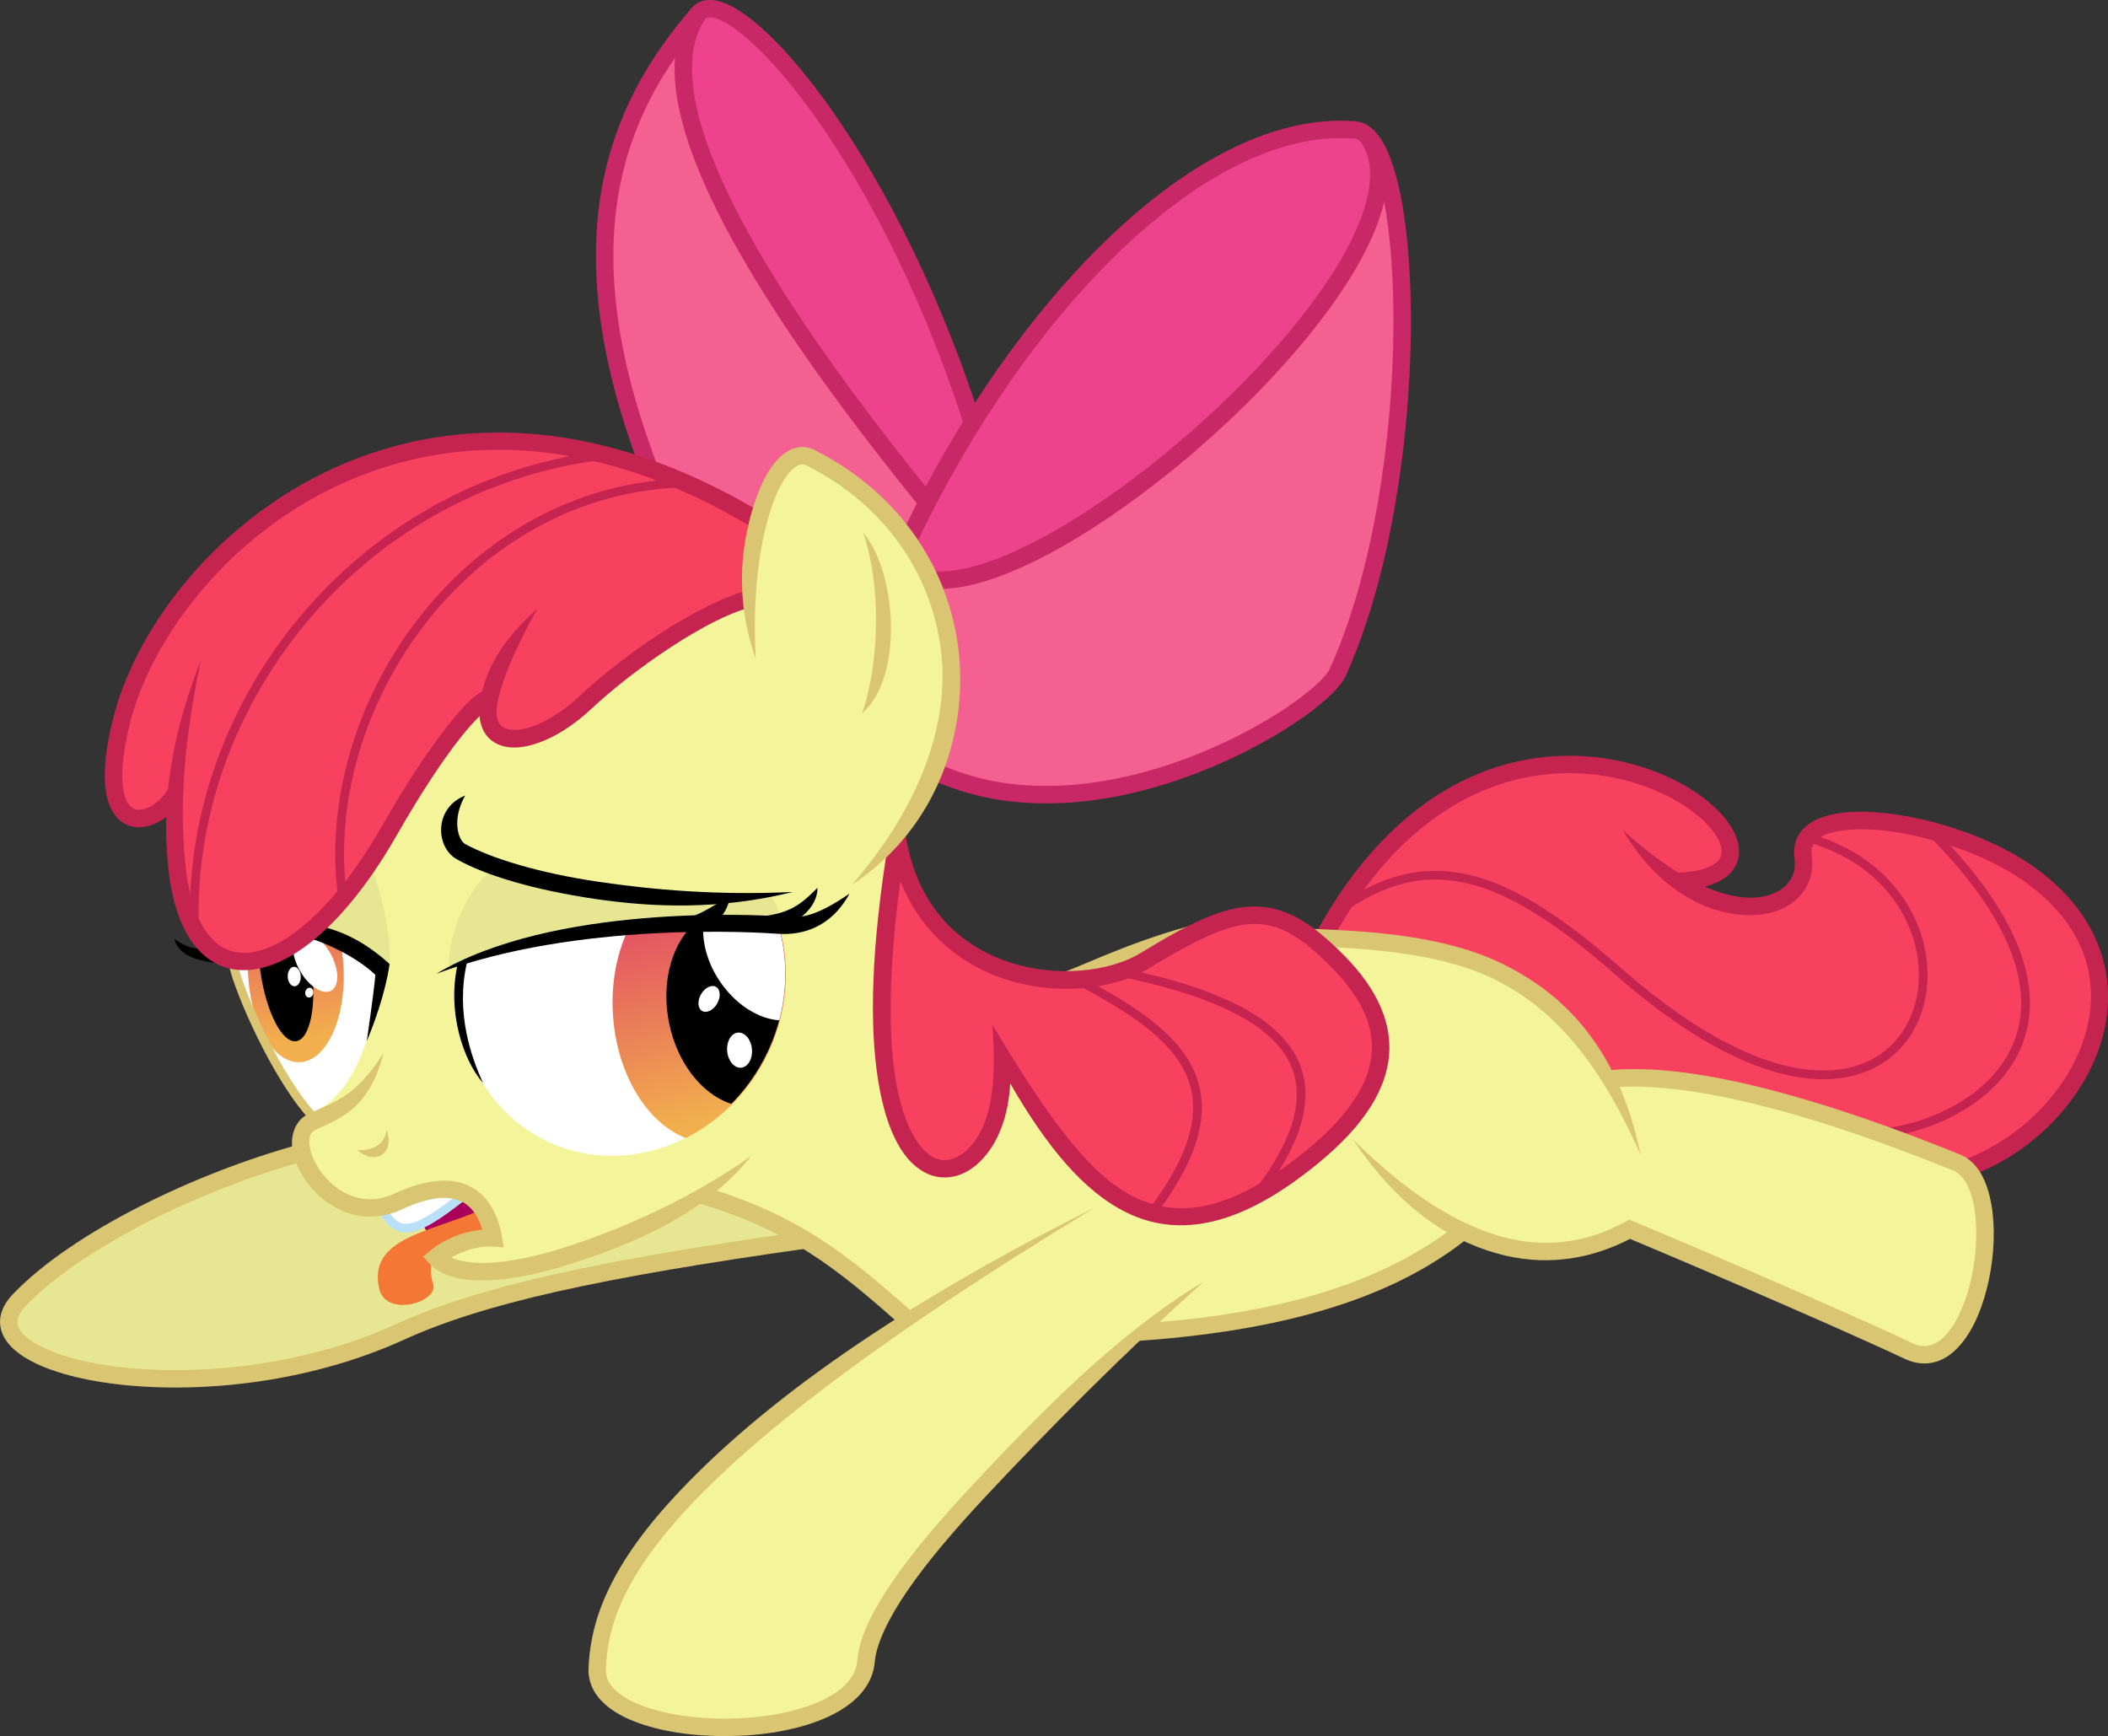<?xml version="1.0" encoding="UTF-8" standalone="no"?>
<!-- Created with Inkscape (http://www.inkscape.org/) -->
<svg id="svg12598" xmlns:rdf="http://www.w3.org/1999/02/22-rdf-syntax-ns#" xmlns="http://www.w3.org/2000/svg" height="895.55" width="1087.3" version="1.1" xmlns:cc="http://creativecommons.org/ns#" xmlns:xlink="http://www.w3.org/1999/xlink" xmlns:dc="http://purl.org/dc/elements/1.1/">
 <rect width="100%" height="100%" fill="#333333" stroke="none"/>
 <defs id="defs12600">
  <linearGradient id="linearGradient6522">
   <stop id="stop6524" stop-color="#e45762" offset="0"/>
   <stop id="stop6526" stop-color="#f2af4d" offset="1"/>
  </linearGradient>
  <linearGradient id="linearGradient13192" y2="-711.02" xlink:href="#linearGradient6522" gradientUnits="userSpaceOnUse" x2="-948.16" y1="-704.96" x1="-1010.1"/>
  <linearGradient id="linearGradient13194" y2="-714.13" xlink:href="#linearGradient6522" gradientUnits="userSpaceOnUse" x2="-765.57" y1="-698.31" x1="-844.14"/>
  <clipPath id="clipPath13198" clipPathUnits="userSpaceOnUse">
   <use id="use13200" xlink:href="#path7510" transform="matrix(-.796 -.072 -.072 .796 -739.48 -1131.7)" height="1" width="1" y="0" x="0"/>
  </clipPath>
  <clipPath id="clipPath13204" clipPathUnits="userSpaceOnUse">
   <use id="use13206" xlink:href="#path6635" transform="matrix(.035 -.798 .798 .035 -1413.9 -709.84)" height="1" width="1" y="0" x="0"/>
  </clipPath>
  <clipPath id="clipPath13210" clipPathUnits="userSpaceOnUse">
   <use id="use13212" xlink:href="#path26670" transform="matrix(.799 0 0 .799 -997.29 -1150)" height="1" width="1" y="0" x="0"/>
  </clipPath>
  <clipPath id="clipPath13216" clipPathUnits="userSpaceOnUse">
   <use id="use13218" xlink:href="#path6335" transform="matrix(.447 -.662 .662 .447 -1258.7 -783.26)" height="1" width="1" y="0" x="0"/>
  </clipPath>
  <clipPath id="clipPath13220" clipPathUnits="userSpaceOnUse">
   <use id="use13222" xlink:href="#path6335" transform="matrix(.15 -.785 .785 .15 -1275.6 -581.08)" height="1" width="1" y="0" x="0"/>
  </clipPath>
  <clipPath id="clipPath13224" clipPathUnits="userSpaceOnUse">
   <use id="use13226" xlink:href="#path6335" transform="matrix(.05 -.798 .798 .05 -1270.8 -534.95)" height="1" width="1" y="0" x="0"/>
  </clipPath>
 </defs>
 <g id="layer1" transform="translate(125.92 -46.281)">
  <path id="path6693" d="m211.43 289.1c-48.13-107.77-24.07-186.24 25.63-239.08-24.06 48.651-15.69 83.7 115.62 255.29l-10.986 19.356 14.125 21.972c100.97-15.171 240.65-154.33 228.61-223.38 27.727 69.578 7.562 208.77-18.833 267.33-9.551 21.188-122.94 96.258-210.83 52.314z" fill="#f46091"/>
  <path id="path6691" d="m238.67 50.131c-35.142 31.443 8.852 131.72 114 254.14l-11.509 21.449 13.079 20.403c64.41 6.26 264.19-155.16 225.48-230.71-63.61-8.87-124.69 31.95-203.07 146.5-37.31-108.31-96.61-203.3-137.98-211.78z" fill="#ed438d"/>
  <path id="path6689" d="m-6.583 541.01c4.069 16.831 19.051 57.152 42.911 81.937-11.652 6.289-6.289 55.303 36.992 45.13 43.28-10.173 44.575-12.577 54.933 17.201-20.161 2.774-29.224 9.433-29.224 9.433 22.38 15.167 68.25 9.618 137.05-32.553 0 0 59.557 18.496 105.43 65.475-154.26 98.028-158.63 163.24-160.54 179.78-4.069 35.142 132.06 45.87 139.46-3.699 2.967-19.878 36.252-76.203 142.79-170.9 31.073-1.11 112.46-8.138 164.24-52.158 22.565 12.577 53.638 19.976 86.931-0.74 44.76 21.825 138.79 61.147 151.3 65.105 29.224 9.248 43.28-91.37 18.866-99.508-19.88-6.627-102.1-44.39-180.15-41.801-15.537-31.443-57.707-73.984-151.67-73.244-161.28 40.321-196.8 20.345-216.77-52.898 69.029-83.324 4.159-176.44-44.493-194.75-8.37-4.185-30.865 10.986-31.912 73.24-55.656 11.648-131.12 114.11-133.71 53.078-33.662 5.919-65.106 135.76-132.43 131.88z" fill="#f4f49b"/>
  <path id="path6635" fill="#fff" d="m71.486 545.44c-2.877 12.294-6.801 61.992-36.62 75.071 0 0-20.141-17.264-41.328-79.518 0 0 29.819-0.785 42.375-14.386z"/>
  <path id="path6673" d="m105.75 545.44c-1.177-15.563 9.417-41.197 22.626-50.876 0 0 84.03 20.743 142.66 13.529 0 0 5.549 6.104 4.994 12.577-59.372 0.925-135.63 7.923-170.28 24.769z" fill="#e7e793"/>
  <path id="path6681" d="m291.2 685.46c-112.45 16.276-172.28 31.896-214.18 49.199-114.67 47.35-221.95 15.537-194.21-15.906 24.597-27.876 88.04-62.516 146.86-78.792 0 0 14.797 40.691 50.679 25.154s45.87 5.549 48.459 19.606c-24.045 4.069-27.374 4.809-30.333 9.988 14.057 9.988 63.256 15.537 138.72-33.293z" fill="#e7e793"/>
  <path id="path6335" d="m275.68 523.41c6.526 21.804 4.624 46.811-7.219 69.438-22.896 43.748-74.28 62.035-114.77 40.844-32.748-17.139-48.339-54.3-40.988-91.243 41.496-12.132 87.828-22.913 162.97-19.04z" fill="#fff"/>
  <path id="path26670" d="m-751.43-696.9c0 21.335-24.773 38.631-55.332 38.631s-55.332-17.296-55.332-38.631 24.773-38.631 55.332-38.631 55.332 17.296 55.332 38.631z" clip-path="url(#clipPath13224)" transform="matrix(.078 1.249 -1.249 .078 -569.02 1628.6)" fill="url(#linearGradient13194)"/>
  <path id="path6679" d="m91.758 677.4 3.27 5.493 29.688-9.547-12.294-11.509z" fill="#a8005b"/>
  <path id="path6677" fill="#fff" d="m69.917 668.5c8.109 11.509 12.817 21.449 43.421-6.539-9.547-3.793-29.819-0.785-43.421 6.539z"/>
  <path id="path6303" d="m70.175 668.82c8.878 14.242 14.242 17.201 43.835-6.473" stroke="#b9e0f7" stroke-width="4.497" fill="none"/>
  <path id="path6245" d="m28.85 641.17c-51.268 14.125-114.43 43.959-144.91 75.856-33.321 34.871 95.735 62.254 196.7 16.217 41.562-18.951 101.49-32.173 208.73-47.344" stroke="#dac572" stroke-width="8.994" fill="none"/>
  <path id="path6687" d="m887.88 649.95c96.918-41.801 83.231-135.76 13.687-163.87-40.045-16.188-97.114-23.672-97.658 1.11-0.74 33.663-33.663 31.443-66.215 13.687 19.976 3.329 46.98-14.797 13.317-39.211-33.662-24.415-129.84-52.158-192.73 68.065 56.597 2.589 116.15 15.537 146.12 73.984 51.049-2.22 138.72 22.565 183.48 46.24z" fill="#f8415f"/>
  <path id="path6685" d="m335.94 479.78c-36.17 218.12 63.483 189.56 54.145 109.86 57.449 102.08 100.14 102.11 161.17 49.584 61.036-52.528 19.236-87.301 12.947-93.959-6.289-6.659-13.317-50.679-91-9.248s-122.44-4.439-137.27-56.237z" fill="#f8415f"/>
  <path id="path6247" d="m556.7 529.87c98.552-180.58 278.83-31.781 182.32-28.904" stroke="#c52451" stroke-width="8.994" fill="none"/>
  <path id="path6249" style="block-progression:tb;text-indent:0;color:#000000;text-transform:none" d="m836.74 465.04c-8.998-0.272-17.068 0.622-23.609 3.132-4.36 1.673-8.127 4.141-10.64 7.749-2.513 3.608-3.515 8.257-2.811 13.129 0.805 5.567-0.774 10.169-4.296 13.772-3.522 3.603-9.178 6.163-16.703 6.504-15.049 0.683-37.833-7.981-67.627-34.88 21.212 35.616 49.262 44.726 68.029 43.874 9.383-0.426 17.349-3.695 22.725-9.194 5.377-5.499 7.957-13.258 6.785-21.36-0.443-3.061 0.099-5.002 1.285-6.705 1.186-1.703 3.265-3.269 6.464-4.497 6.399-2.455 16.838-3.169 28.748-1.927 23.82 2.483 53.691 12.524 72.833 26.098 33.525 23.772 39.757 53.429 31.237 80.743-8.52 27.314-32.791 51.999-61.35 62.796-2.207 0.841-3.451 3.615-2.61 5.822s3.614 3.451 5.822 2.61c31.189-11.791 57.241-38.113 66.73-68.537 9.49-30.424 1.413-65.209-34.65-90.781-20.983-14.879-51.608-25.047-77.089-27.704-3.185-0.332-6.276-0.552-9.275-0.642z" fill="#c52451"/>
  <path id="path6251" d="m563.66 516.66c46.56-34.004 86.024-21.226 145.28 30.865 160.08 140.73 207.16-38.713 97.828-69.055" stroke="#c52451" stroke-width="4.497" fill="none"/>
  <path id="path6253" d="m849.14 630.18c48.652-7.324 117.18-57.546 21.972-153.8" stroke="#c52451" stroke-width="4.497" fill="none"/>
  <path id="path6255" style="block-progression:tb;text-indent:0;color:#000000;text-transform:none" d="m551.26 525.45c-2.201 0.221-4.058 2.283-4.048 4.495 0.013 2.212 1.886 4.258 4.089 4.459 23.505 1.045 62.937 2.6 91.837 16.197 28.9 13.596 54.31 39.388 77.203 91.543-12.065-58.45-42.519-85.131-73.389-99.654-30.869-14.523-71.672-15.992-95.249-17.04-0.147-0.008-0.295-0.008-0.442 0z" fill="#dac572"/>
  <path id="path6257" style="block-progression:tb;text-indent:0;color:#000000;text-transform:none" d="m714.77 597.78c-4.165 0.067-8.191 0.279-12.085 0.723-2.344 0.262-1.341 9.217 1.004 8.954 28.48-3.248 68.779 5.48 103.83 16.1 35.051 10.621 64.882 22.918 73.998 26.5 5.058 1.987 9.084 8.818 10.881 19.072 1.797 10.254 1.266 23.274-1.245 35.292s-7.09 23.069-12.607 29.551c-2.759 3.241-5.648 5.275-8.512 6.143-2.864 0.868-5.821 0.757-9.556-1.004-40.942-19.301-135.54-59.453-144.1-62.876l-1.967-0.803-1.847 1.044c-17.547 9.525-37.623 13.94-60.025 8.713-22.403-5.227-48.837-19.631-80.605-51.148 25.569 38.212 53.877 54.142 78.557 59.901 23.836 5.562 45.711 1.047 64.362-8.592 9.658 3.933 101.93 43.132 141.77 61.912 5.42 2.555 11.045 2.994 16.02 1.486 4.975-1.508 9.216-4.781 12.768-8.954 7.103-8.346 11.854-20.539 14.575-33.566 2.721-13.027 3.306-26.858 1.245-38.625s-6.832-22.13-16.422-25.897c-8.788-3.452-39.136-16.011-74.68-26.781-31.101-9.424-66.2-17.615-95.358-17.144z" fill="#dac572"/>
  <path id="path6259" style="block-progression:tb;text-indent:0;color:#000000;text-transform:none" d="m625.55 677.96c-30.57 24.456-79.912 45.338-160.39 50.791l-4.695 9.255c88.498-6.057 138.5-27.254 170.7-53.02z" fill="#dac572"/>
  <path id="path6261" style="block-progression:tb;text-indent:0;color:#000000;text-transform:none" d="m438.52 669.35c-121.81 60.724-185.24 114.2-219.81 152.59-34.576 38.395-40.403 66.098-41.074 85.36-0.218 6.25 2.431 11.919 6.665 16.341 4.234 4.423 9.981 7.845 16.703 10.52 13.443 5.349 30.903 7.837 48.542 7.669 17.639-0.168 35.423-3.026 49.506-8.994 14.082-5.968 25.063-15.593 26.218-29.19 0.784-9.227 6.773-22.135 16.823-36.778 10.05-14.644 23.976-31.096 40.07-48.301 32.19-34.41 71.674-74.444 112.66-111.03-44.545 26.45-86.652 70.088-119.21 104.89-16.278 17.401-30.489 34.098-40.954 49.345-10.465 15.248-17.355 28.944-18.389 41.114-0.778 9.155-8.268 16.388-20.758 21.681-12.49 5.293-29.384 8.112-46.093 8.271-16.709 0.159-33.272-2.364-45.089-7.067-5.909-2.351-10.569-5.217-13.531-8.311-2.962-3.094-4.304-6.15-4.176-9.837 0.623-17.87 5.284-42.497 38.786-79.699s95.586-87.272 213.11-158.57z" fill="#dac572"/>
  <path id="path6263" d="m342.21 726.97c-34-30.35-59.11-50.23-106.72-64.35" stroke="#dac572" stroke-width="8.994" fill="none"/>
  <path id="path6271" d="m424.35 551.71c3.139 0 30.802-14.188 63.237-23.082" stroke="#dac572" stroke-width="8.994" fill="none"/>
  <path id="path6265" style="block-progression:tb;text-indent:0;color:#000000;text-transform:none" d="m332.45 479.6c-9.31 56.876-9.851 96.141-5.46 123.8 4.391 27.658 13.627 43.175 25.737 48.462 6.054 2.643 12.649 2.284 18.389-0.402 5.739-2.686 10.725-7.5 14.695-13.772 5.33-8.42 8.652-19.701 9.355-32.482 18.993 32.877 38.03 55.808 60.025 66.57 25.594 12.522 54.54 7.26 87.93-17.024 28.383-20.643 43.535-40.273 46.896-59.985 3.361-19.712-5.627-38.387-22.645-55.649-16.723-16.962-30.743-25.582-47.017-25.255-16.274 0.327-33.431 9.05-58.058 24.09-15.594 9.524-43.363 12.879-68.136 4.497-24.773-8.383-47.055-27.987-53.023-65.572-0.371-2.216-8.379 0.769-8.688 2.722zm6.023 21.214c10.581 26.488 30.8 42.704 52.798 50.148 27.312 9.242 56.985 6.08 75.684-5.34 24.321-14.854 40.535-22.503 53.601-22.765 13.066-0.263 24.371 6.274 40.432 22.565 15.893 16.121 22.92 31.603 20.156 47.82-2.765 16.216-15.914 34.31-43.323 54.244-31.956 23.241-56.3 27.178-78.695 16.221s-43.409-39.018-73.178-88.827c2.414 31.203-1.218 47.71-7.726 57.992-3.254 5.141-7.159 8.679-10.921 10.439-3.762 1.761-7.287 1.943-11.001 0.321-7.429-3.244-16.278-15.444-20.437-41.636-3.603-22.696-3.4-56.233 2.61-101.18z" fill="#c52451"/>
  <path id="path6267" d="m431.67 552.76c52.314 27.727 84.226 55.453 37.143 118.23" stroke="#c52451" stroke-width="4.497" fill="none"/>
  <path id="path6269" d="m453.12 548.05c75.332 15.694 119.8 44.99 72.717 109.86" stroke="#c52451" stroke-width="4.497" fill="none"/>
  <path id="path6275" style="block-progression:tb;text-indent:0;color:#000000;text-transform:none" d="m319.29 320.89c10.74 32.389 6.945 72.184-0.524 93.347 21.565-18.857 17.875-72.629 0.524-93.347z" fill="#dac572"/>
  <path id="path6277" d="m357.91 444.99c85.795 38.189 197.01-31.77 206.12-51.791 44.99-98.874 40.775-277.37 8.893-279.88-79.436-6.264-173.16 92.073-229.66 210.3" stroke="#c92866" stroke-width="8.994" fill="none"/>
  <path id="path6279" d="m579.05 116.06c43.944 59.115-157.32 240-226.37 229.01" stroke="#c92866" stroke-width="8.994" fill="none"/>
  <path id="path6281" d="m375.17 262.94c-47.08-145.44-125.15-227.68-140.72-209.78-44.15 50.7-69.58 118.75-25.64 234.37" stroke="#c92866" stroke-width="8.994" fill="none"/>
  <path id="path6283" d="m234.47 52.912c-26.16 38.19 12.01 122.14 118.21 252.93" stroke="#c92866" stroke-width="8.994" fill="none"/>
  <path id="path6549" d="m121.97 670.47c-26.157 11.509-58.28 14.403-52.314 40.544 3.5 15.335 31.389 6.801 27.727-2.616-5.493-19.618 10.912-24.606 27.314-27.851z" fill="#f47735"/>
  <path id="path6675" d="m64.424 491.29c3.139 5.231 13.863 39.497 9.678 56.499l-0.262 1.046-38.974-22.757z" fill="#e7e793"/>
  <g id="g26680" clip-path="url(#clipPath13210)" transform="matrix(1.251 0 0 1.251 1247.8 1438.8)">
   <path id="path26676" fill="#ffc757" d="m-849.77-669.41 51.442-19.799-24.749 51.265z"/>
   <path id="path26678" d="m-836.89-654.04 38.567-35.174-24.749 51.265z" fill="#ffe37d"/>
  </g>
  <path id="path7510" d="m-938.68-711.75c0 10.891-16.819 19.72-37.565 19.72-20.747 0-37.565-8.829-37.565-19.72s16.819-19.72 37.565-19.72c20.747 0 37.565 8.829 37.565 19.72z" clip-path="url(#clipPath13204)" transform="matrix(.054 1.25 -1.25 .054 -810.3 1806)" fill="url(#linearGradient13192)"/>
  <g id="g12550" clip-path="url(#clipPath13198)" transform="matrix(-1.246 -.113 -.113 1.246 -1049.4 1326.5)">
   <path id="path12553" d="m-849.77-669.41 51.442-19.799-24.749 51.265z" fill="#ffc757"/>
   <path id="path12555" d="m-836.89-654.04 38.567-35.174-24.749 51.265z" fill="#ffe37d"/>
  </g>
  <path id="path7512" d="m-949-714.55c0 5.877-13.839 10.642-30.91 10.642s-30.91-4.764-30.91-10.642c0-5.877 13.839-10.642 30.91-10.642s30.91 4.764 30.91 10.642z" transform="matrix(.172 1.239 -1.239 .172 -695.28 1882.1)"/>
  <path id="path6683" d="m265.83 315.25c-142.04-99.04-318.94-6.09-333.24 124.51-4.276 39.058 21.187 32.435 31.65 16.61-10.406 91.485 48.411 127 109.82 19.721 26.443-46.195 38.841-63.996 53.268-68.065-3.329 19.606 9.988 32.923 51.419-1.85 41.431-34.772 67.325-47.719 81.012-51.049z" fill="#f8415f"/>
  <path id="path6285" style="block-progression:tb;text-indent:0;color:#000000;text-transform:none" d="m71.958 589.39c-14.44 22.655-24.527 24.877-38.71 31.469-6.501 3.022-9.117 10.186-8.472 16.903 0.645 6.718 3.857 13.745 8.833 19.955 4.976 6.21 11.81 11.605 20.075 14.334 8.265 2.729 17.997 2.605 27.824-1.967 15.961-7.426 25.655-6.881 31.679-3.453 4.779 2.72 7.857 7.848 9.676 14.013-10.066 0.805-19.923 5.046-26.901 10.841l-3.694 3.051 3.292 3.493c6.525 6.889 17.082 9.055 29.511 8.713 12.429-0.342 27.121-3.342 42.76-8.311 31.278-9.939 69.082-24.922 93.656-55.818-30.359 21.632-66.242 37.647-96.387 47.226-15.072 4.789-29.108 7.603-40.271 7.91-7.678 0.211-13.675-0.888-17.947-2.811 6.352-3.622 14.445-6.134 21.28-5.621l5.742 0.442-0.964-5.661c-1.699-9.911-6.035-19.961-15.338-25.255-9.302-5.294-22.488-5.014-39.91 3.092-7.878 3.666-14.905 3.644-21.2 1.566-6.294-2.078-11.824-6.366-15.86-11.403-4.036-5.037-6.487-10.851-6.906-15.217-0.419-4.366 0.508-6.575 3.292-7.87 13.419-6.237 27.539-11.127 34.936-39.62z" fill="#dac572"/>
  <path id="path6287" d="m-5.653 543.64c2.589 12.947 22.375 59.329 42.35 80.045" stroke="#dac572" stroke-width="4.497" fill="none"/>
  <path id="path6291" style="block-progression:tb;text-indent:0;color:#000000;text-transform:none" d="m-36.019 530.49c2.559 10.625 16.648 11.69 21.448 12.563 2.376 0.583 4.035-8.543 1.606-8.833-3.832-0.697-11.224 5.43-23.054-3.73z"/>
  <path id="path6293" style="block-progression:tb;text-indent:0;color:#000000;text-transform:none" d="m110.18 543.52c-5.682 24.624 2.933 49.989 13.108 61.472-5.911-12.713-14.383-36.14-8.34-62.266 0.339-1.391-4.572-0.127-4.769 0.795z"/>
  <path id="path26672" d="m-751.4-697.29c0 16.609-18.412 30.074-41.125 30.074s-41.125-13.465-41.125-30.074 18.412-30.074 41.125-30.074 41.125 13.465 41.125 30.074z" clip-path="url(#clipPath13220)" transform="matrix(.235 1.229 -1.229 .235 -414.72 1704)"/>
  <path id="path26674" d="m-752.11-720.72c0 12.131-13.823 21.965-30.874 21.965s-30.874-9.834-30.874-21.965 13.823-21.965 30.874-21.965 30.874 9.834 30.874 21.965z" clip-path="url(#clipPath13216)" transform="matrix(.7 1.037 -1.037 .7 68.872 1853.6)" fill="#fff"/>
  <path id="path6295" style="block-progression:tb;text-indent:0;color:#000000;text-transform:none" d="m312.25 507.27c-20.388 13.878-26.884 12.39-36.416 11.693-10.946-0.801-116.64-6.416-176.71 29.635 72.547-27.204 165.56-21.41 176.07-20.641 11.917 0.872 27.223-2.666 37.058-20.687z"/>
  <path id="path6297" style="block-progression:tb;text-indent:0;color:#000000;text-transform:none" d="m295.75 504.26c-9.652 9.671-15.204 13.779-33.686 15.257-2.431 0.071 0.927 7.443 3.338 7.123 20.753-1.66 30.322-12.684 30.348-22.38z"/>
  <path id="path6299" style="block-progression:tb;text-indent:0;color:#000000;text-transform:none" d="m250.77 507.66c-8.907 6.739-15.816 9.879-20.14 11.66-2.176 0.904 4.024 7.384 6.199 6.48 4.57-1.882 12.711-6.832 13.94-18.14z"/>
  <path id="path6301" style="block-progression:tb;text-indent:0;color:#000000;text-transform:none" d="m114 456.66c-16.244 6.462-15.247 26.643-4.425 32.794 15.199 8.639 40.809 15.976 71.027 20.477 30.217 4.501 64.786 5.785 102.4-3.534-38.24 1.798-71.591-0.987-101.08-5.38-29.486-4.392-54.255-11.848-67.975-19.393-3.119-1.715-7.265-11.81 0.049-24.964z"/>
  <path id="path6305" d="m58.408 639.6c7.324 0.262 13.863-2.354 15.171-10.463 4.185 12.555-6.016 18.31-15.171 10.463z" fill="#dac572"/>
  <path id="path6307" style="block-progression:tb;text-indent:0;color:#000000;text-transform:none" d="m128.61 269.42c-32.494 0.371-62.015 8.249-87.689 20.878-58.683 28.867-97.562 82.019-108.73 127.52-3.875 15.792-4.805 27.437-3.573 36.136 1.231 8.698 4.944 14.855 10.439 17.546 5.496 2.691 11.719 1.55 16.944-1.285 5.224-2.835 9.173-6.515 12.315-12.174l-7.215-5.292c-2.311 4.163-5.892 7.655-9.395 9.556-3.503 1.901-6.561 2.138-8.713 1.084-2.152-1.054-4.481-3.758-5.46-10.68-0.98-6.922-0.292-17.665 3.413-32.763 10.389-42.335 47.805-93.958 103.95-121.58 56.145-27.618 130.87-31.887 217.58 20.196l4.617-7.709c-49.99-30.05-96.71-41.93-138.48-41.46z" fill="#c52451"/>
  <path id="path6327" d="m-954.93-717.38c0 3.888-5.925 7.04-13.233 7.04-7.308 0-13.233-3.152-13.233-7.04s5.925-7.04 13.233-7.04c7.308 0 13.233 3.152 13.233 7.04z" transform="matrix(.628 1.121 -1.121 .628 -159.58 2078.3)" fill="#fff"/>
  <path id="path6530" style="block-progression:tb;text-indent:0;color:#000000;text-transform:none" d="m34.442 530.49c6.755 1.93 23.086 8.952 33.229 18.639-0.175 3.127-1.336 12.77-4.391 34.203 10.17-24.53 11.724-39.802 11.724-39.802-16.554-14.982-29.277-17.8-36.818-19.955-0.428-0.133-5.881 6.411-3.744 6.915z"/>
  <path id="path6309" style="block-progression:tb;text-indent:0;color:#000000;text-transform:none" d="m-22.356 387.06c-18.793 47.577-19.426 82.418-16.707 107.33 2.719 24.909 10.961 41.403 23.97 48.582 13.01 7.179 29.352 3.809 45.491-7.629 16.138-11.438 32.808-31.03 48.382-58.299 13.04-22.832 23.929-38.869 32.241-49.506 8.312-10.637 14.681-15.993 16.1-16.703 2.113-1.051 3.079-3.93 2.028-6.043-1.051-2.113-3.93-3.079-6.043-2.028-4.858 2.429-10.484 8.14-19.152 19.232-8.668 11.093-19.756 27.463-32.964 50.59-15.116 26.468-31.265 45.098-45.812 55.408s-26.732 12.185-35.935 7.107c-9.203-5.078-16.842-18.306-19.393-41.676-2.551-23.371-2.836-56.124 7.794-106.36z" fill="#c52451"/>
  <path id="path6311" style="block-progression:tb;text-indent:0;color:#000000;text-transform:none" d="m261.79 350.49c-0.406-0.001-0.813 0.053-1.204 0.161-25.559 6.248-64.817 33.337-87.288 54.444-8.601 8.08-17.476 13.493-24.853 16.02-7.378 2.527-12.776 1.96-15.297 0-2.522-1.96-4.16-6.2-1.847-15.338 2.313-9.138 7.502-23.209 19.975-45.511-19.962 17.587-25.918 32.363-28.688 43.303-2.77 10.94-1.112 19.887 5.019 24.653 6.131 4.765 14.766 4.476 23.729 1.405 8.963-3.071 18.724-9.176 28.106-17.988 21.371-20.074 59.899-46.645 81.423-51.906 2.105-0.496 3.089-9.191 0.926-9.243z" fill="#c52451"/>
  <path id="path6273" style="block-progression:tb;text-indent:0;color:#000000;text-transform:none" d="m289.29 276.89c-1.62-0.166-3.223-0.012-4.778 0.402-3.11 0.827-5.909 2.636-8.391 5.059-4.966 4.845-9.016 12.234-12.286 21.722-6.54 18.976-11.911 48.003 0.04 82.069-1.92-35.479 2.531-61.901 8.472-79.138 2.97-8.618 6.71-14.943 10.078-18.228 1.684-1.643 3.204-2.499 4.376-2.811 1.173-0.312 2.015-0.221 3.172 0.361 40.364 20.309 63.936 55.155 69.3 94.153 5.364 38.999-11.336 82.732-45.843 122.25 45.765-30.03 60.51-81.665 54.757-123.49-5.753-41.827-31.343-79.396-74.158-100.94-1.486-0.748-3.118-1.24-4.738-1.405z" fill="#dac572"/>
  <path id="path6313" d="m184.22 281.25c-127.12 16.22-214.48 129.74-209.78 244.83" stroke="#c52451" stroke-width="4.497" fill="none"/>
  <path id="path6315" d="m228.69 295.37c-114.57 2.1-191.47 116.66-177.87 213.97" stroke="#c52451" stroke-width="4.497" fill="none"/>
  <path id="path6319" d="m-790.94-682.55c0 2.759-3.169 4.995-7.078 4.995s-7.078-2.236-7.078-4.995 3.169-4.995 7.078-4.995 7.078 2.236 7.078 4.995z" transform="matrix(.118 1.279 -1.279 .118 -523.27 1689.2)" fill="#fff"/>
  <path id="path6325" d="m-972.92-711.36c0 1.448-1.754 2.622-3.918 2.622s-3.918-1.174-3.918-2.622 1.754-2.622 3.918-2.622 3.918 1.174 3.918 2.622z" transform="matrix(.055 1.284 -1.284 .055 -833.81 1843.4)" fill="#fff"/>
  <path id="path6329" d="m-968.35-704.98c0 0.898-0.884 1.627-1.974 1.627s-1.974-0.728-1.974-1.627c0-0.898 0.884-1.627 1.974-1.627s1.974 0.728 1.974 1.627z" transform="matrix(.252 -1.26 1.26 .252 1166.4 -486.64)" fill="#fff"/>
  <path id="path6547" d="m-972.92-711.36c0 1.448-1.754 2.622-3.918 2.622s-3.918-1.174-3.918-2.622 1.754-2.622 3.918-2.622 3.918 1.174 3.918 2.622z" transform="matrix(-.912 1.589 -1.589 -.912 -1781.4 1465)" fill="#fff"/>
 </g>
</svg>
